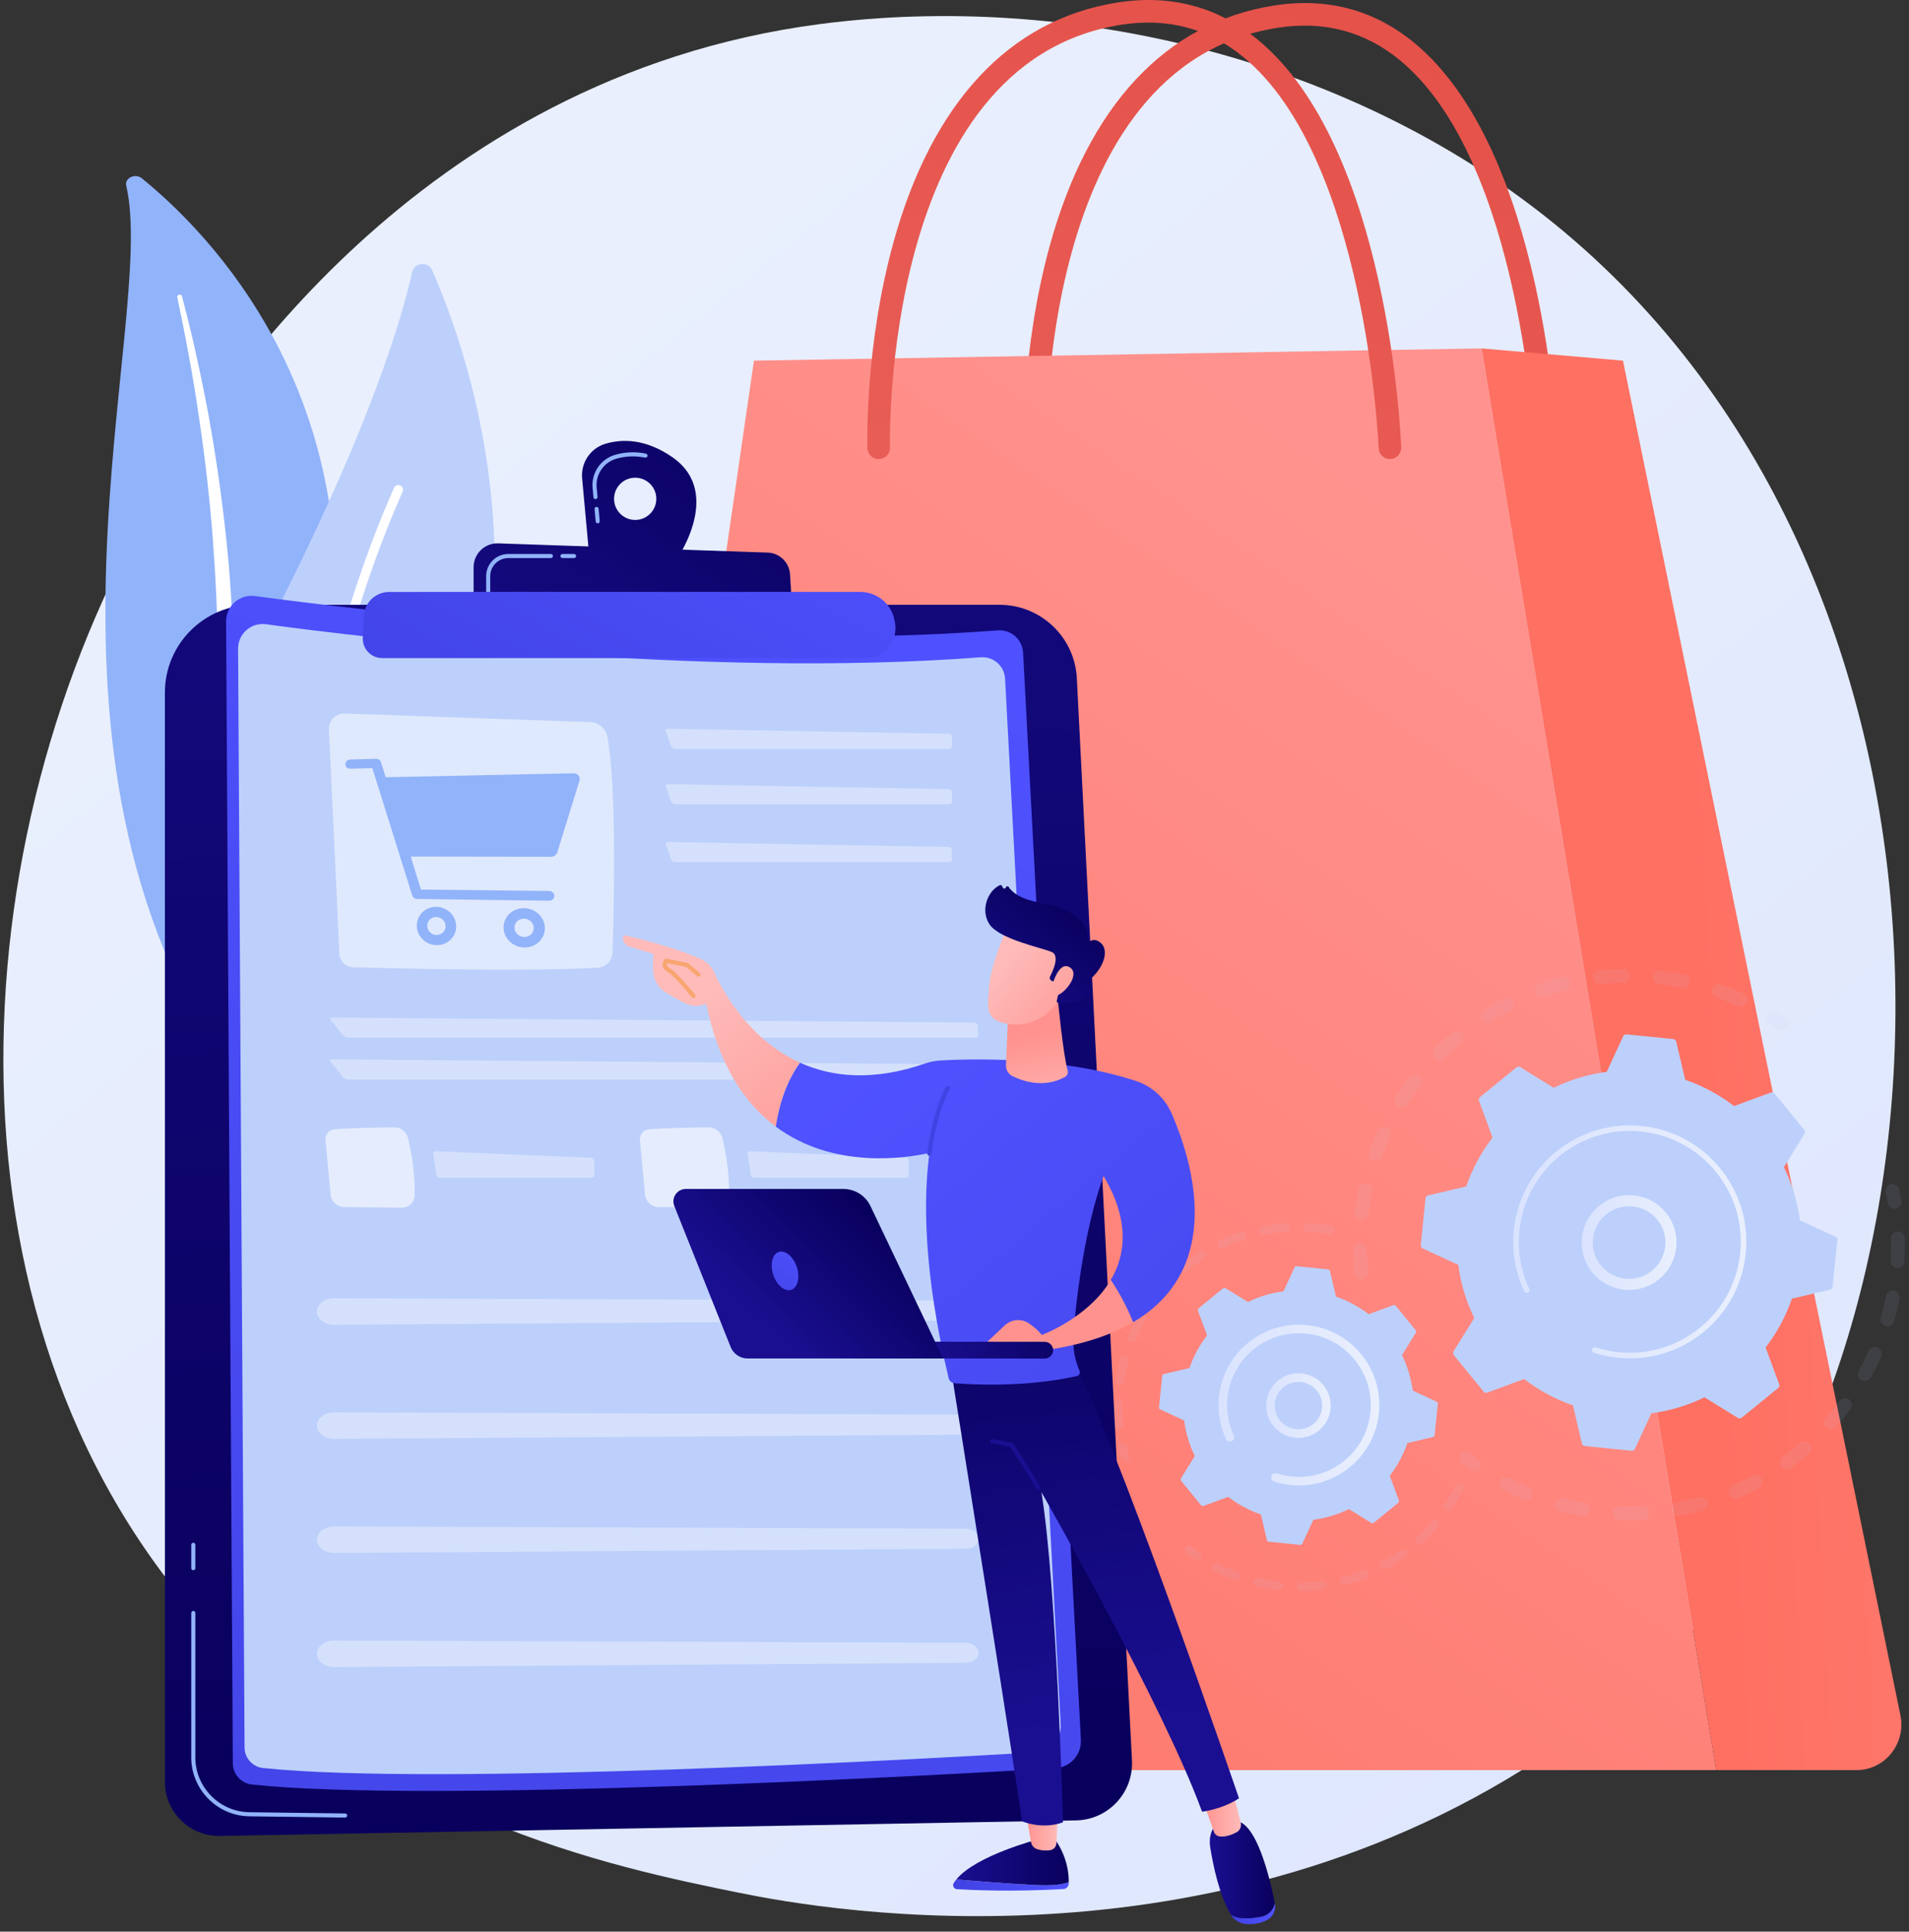 <svg width="254" height="257" viewBox="0 0 254 257" fill="none" xmlns="http://www.w3.org/2000/svg">
  <rect x="0" y="0" width="254" height="257" fill="#333333" stroke="none"/>
  <path d="M223.017 219.38C217.847 224.819 212.956 228.327 209.091 231.098C163.665 263.676 109.912 254.179 98.488 251.861C81.618 248.436 49.01 241.816 25.435 214.107C-10.232 172.184 -4.678 106.136 22.988 62.538C28.049 54.562 54.781 10.3 109.111 3.201C141.992 -1.095 180.321 7.57 208.077 30.812C266.339 79.599 262.192 178.159 223.017 219.38Z" fill="url(#paint0_linear)"/>
  <path d="M16.796 24.706C16.556 23.687 17.991 23.009 18.869 23.721C27.788 30.95 49.217 52.595 43.876 90.424C37.176 137.885 48.631 155.203 62.89 165.767C62.89 165.767 43.308 160.799 30.987 143.226C0.738 100.081 21.055 42.826 16.796 24.706Z" fill="#91B3FA"/>
  <path d="M23.584 39.53C24.7 44.814 25.694 50.113 26.462 55.437C27.263 60.756 27.876 66.094 28.296 71.441C28.692 76.788 28.972 82.141 28.988 87.496C29.032 92.851 28.809 98.202 28.563 103.573C28.353 108.943 28.105 114.351 28.498 119.797C28.885 125.233 30.03 130.716 32.301 135.856C32.869 137.137 33.467 138.414 34.144 139.647C34.797 140.892 35.513 142.113 36.254 143.323C37.75 145.735 39.435 148.066 41.313 150.278C45.082 154.695 49.627 158.614 54.634 161.93C55.161 162.279 55.916 162.193 56.321 161.738C56.718 161.292 56.629 160.655 56.127 160.302L56.123 160.299C54.932 159.462 53.753 158.616 52.621 157.726C52.048 157.289 51.497 156.831 50.937 156.382C50.398 155.916 49.837 155.467 49.315 154.986C47.189 153.094 45.218 151.077 43.432 148.943C39.837 144.695 36.96 139.962 34.78 135.055C33.722 132.59 32.876 130.062 32.258 127.487C31.642 124.912 31.256 122.29 31.041 119.649C30.613 114.363 30.806 109.008 30.972 103.637C31.129 98.266 31.245 92.866 31.104 87.472C31.041 84.775 30.923 82.078 30.748 79.386C30.669 78.039 30.561 76.694 30.455 75.348C30.334 74.004 30.205 72.66 30.064 71.318C29.485 65.949 28.716 60.598 27.753 55.276C26.76 49.958 25.604 44.664 24.214 39.417C24.174 39.267 24.001 39.173 23.827 39.207C23.659 39.242 23.552 39.385 23.584 39.53Z" fill="white"/>
  <path d="M39.899 138.308C38.806 139.468 36.882 139.135 36.224 137.683C32.595 129.674 24.381 106.101 37.946 78.943C49.401 56.01 53.433 42.487 54.837 36.22C55.134 34.895 56.951 34.719 57.499 35.961C63.55 49.667 79.524 96.288 39.899 138.308Z" fill="#BDD0FB"/>
  <path d="M37.913 137.464C37.873 137.471 37.834 137.474 37.793 137.473C37.449 137.468 37.174 137.185 37.18 136.842C37.186 136.452 37.944 97.521 52.431 64.915C52.572 64.601 52.938 64.459 53.253 64.598C53.567 64.738 53.709 65.106 53.569 65.419C39.188 97.788 38.431 136.473 38.425 136.86C38.42 137.163 38.2 137.412 37.913 137.464Z" fill="white"/>
  <path d="M137.722 61.483C136.915 61.483 136.249 60.841 136.224 60.029C136.207 59.484 135.861 46.525 139.678 32.686C144.82 14.047 155.131 3 169.498 0.739C176.537 -0.369 182.812 1.292 188.144 5.675C205.525 19.964 207.178 58.3 207.24 59.925C207.272 60.752 206.626 61.448 205.798 61.48C204.964 61.499 204.274 60.866 204.242 60.039C204.228 59.654 202.578 21.419 186.235 7.989C181.595 4.175 176.121 2.73 169.965 3.701C138.031 8.725 139.207 59.424 139.222 59.936C139.248 60.764 138.597 61.455 137.769 61.481C137.753 61.483 137.738 61.483 137.722 61.483Z" fill="url(#paint1_linear)"/>
  <path d="M74.539 225.635L100.314 47.984L197.139 46.356L228.346 235.508H82.923C77.75 235.508 73.784 230.838 74.539 225.635Z" fill="url(#paint2_linear)"/>
  <path d="M215.943 47.985L197.139 46.357L228.346 235.509H247.015C250.8 235.509 253.628 231.973 252.857 228.205L215.943 47.985Z" fill="url(#paint3_linear)"/>
  <path d="M184.934 61.076C184.132 61.076 183.467 60.442 183.436 59.634C183.421 59.249 181.771 21.015 165.429 7.584C160.788 3.771 155.315 2.326 149.158 3.296C117.249 8.316 118.4 59.02 118.416 59.532C118.44 60.359 117.79 61.051 116.961 61.075C116.124 61.11 115.442 60.45 115.416 59.623C115.4 59.078 115.053 46.118 118.87 32.28C124.011 13.64 134.323 2.594 148.691 0.333C155.73 -0.775 162.004 0.886 167.336 5.269C184.717 19.558 186.37 57.894 186.431 59.518C186.463 60.346 185.818 61.041 184.99 61.074C184.973 61.076 184.953 61.076 184.934 61.076Z" fill="url(#paint4_linear)"/>
  <path d="M21.941 92.148C21.941 85.698 27.173 80.469 33.627 80.469H132.995C138.477 80.469 142.998 84.762 143.276 90.235L150.611 234.227C150.828 238.51 147.457 242.121 143.167 242.2L29.279 244.269C25.248 244.342 21.941 241.096 21.941 237.068V92.148Z" fill="url(#paint5_linear)"/>
  <path d="M45.923 241.821C45.923 241.821 45.92 241.821 45.919 241.821L33.176 241.656C28.915 241.601 25.448 238.091 25.448 233.832V214.602C25.448 214.452 25.57 214.33 25.72 214.33C25.87 214.33 25.992 214.452 25.992 214.602V233.832C25.992 237.795 29.217 241.061 33.182 241.112L45.926 241.277C46.076 241.279 46.197 241.402 46.195 241.552C46.193 241.702 46.072 241.821 45.923 241.821Z" fill="#91B3FA"/>
  <path d="M25.721 208.916C25.571 208.916 25.449 208.794 25.449 208.644V205.53C25.449 205.38 25.571 205.259 25.721 205.259C25.871 205.259 25.993 205.38 25.993 205.53V208.644C25.993 208.794 25.871 208.916 25.721 208.916Z" fill="#91B3FA"/>
  <path d="M30.083 82.686C30.071 80.622 31.887 79.025 33.932 79.302C47.502 81.141 94.164 86.829 132.745 83.87C134.504 83.734 136.032 85.067 136.125 86.828L143.816 231.462C143.921 233.445 142.407 235.141 140.423 235.258C124.198 236.218 57.374 239.928 33.538 237.433C32.087 237.281 30.986 236.061 30.978 234.602L30.083 82.686Z" fill="url(#paint6_linear)"/>
  <path d="M31.681 86.309C31.669 84.324 33.416 82.787 35.386 83.054C48.444 84.824 93.35 90.297 130.477 87.45C132.17 87.32 133.639 88.602 133.73 90.297L141.131 229.485C141.233 231.393 139.774 233.025 137.865 233.138C122.25 234.062 57.942 237.632 35.005 235.231C33.609 235.085 32.549 233.91 32.541 232.507L31.681 86.309Z" fill="#BDD0FB"/>
  <path opacity="0.52" d="M43.77 97.042L45.157 126.883C45.202 127.876 46.005 128.665 46.999 128.692C52.529 128.847 69.758 129.268 79.486 128.761C80.587 128.703 81.458 127.813 81.494 126.713C81.68 121.116 82.086 104.828 80.81 98.02C80.604 96.92 79.658 96.114 78.54 96.075L45.857 94.933C44.678 94.891 43.715 95.865 43.77 97.042Z" fill="white"/>
  <g opacity="0.6">
  <path opacity="0.6" d="M126.286 99.639C126.514 99.639 126.695 99.453 126.689 99.225L126.654 98.051C126.648 97.823 126.456 97.634 126.228 97.63L88.889 96.965C88.662 96.961 88.537 97.133 88.613 97.348L89.283 99.249C89.359 99.464 89.606 99.639 89.834 99.639H126.286Z" fill="white"/>
  </g>
  <g opacity="0.6">
  <path opacity="0.6" d="M88.889 104.326C88.662 104.323 88.537 104.494 88.613 104.709L89.283 106.61C89.359 106.825 89.606 107.001 89.834 107.001H126.285C126.513 107.001 126.694 106.814 126.688 106.586L126.653 105.412C126.647 105.185 126.455 104.995 126.227 104.991L88.889 104.326Z" fill="white"/>
  </g>
  <g opacity="0.6">
  <path opacity="0.6" d="M88.889 112.025C88.662 112.022 88.537 112.194 88.613 112.409L89.283 114.309C89.359 114.524 89.606 114.7 89.834 114.7H126.285C126.513 114.7 126.694 114.513 126.688 114.286L126.653 113.112C126.647 112.884 126.455 112.695 126.227 112.69L88.889 112.025Z" fill="white"/>
  </g>
  <g opacity="0.6">
  <path opacity="0.6" d="M129.767 138.064C129.994 138.064 130.168 137.878 130.154 137.65L130.076 136.475C130.061 136.247 129.862 136.06 129.634 136.058L44.174 135.385C43.946 135.383 43.876 135.527 44.018 135.706L45.638 137.74C45.779 137.918 46.082 138.064 46.31 138.064H129.767Z" fill="white"/>
  </g>
  <g opacity="0.6">
  <path opacity="0.6" d="M44.175 140.947C43.947 140.945 43.877 141.09 44.019 141.268L45.639 143.302C45.78 143.481 46.083 143.626 46.311 143.626H129.767C129.994 143.626 130.168 143.441 130.154 143.213L130.076 142.037C130.061 141.809 129.862 141.622 129.634 141.621L44.175 140.947Z" fill="white"/>
  </g>
  <path opacity="0.6" d="M44.545 150.242C46.564 150.087 50.344 150.015 52.425 149.987C53.307 149.975 54.08 150.571 54.287 151.428C54.688 153.092 55.242 155.982 55.172 159.043C55.151 159.96 54.4 160.692 53.483 160.683L45.803 160.6C44.859 160.59 44.075 159.869 43.986 158.929L43.311 151.709C43.243 150.961 43.797 150.299 44.545 150.242Z" fill="white"/>
  <g opacity="0.6">
  <path opacity="0.6" d="M57.996 153.175C57.769 153.166 57.61 153.342 57.644 153.567L58.053 156.287C58.087 156.512 58.301 156.697 58.529 156.697H78.679C78.907 156.697 79.091 156.51 79.088 156.283L79.065 154.469C79.062 154.241 78.874 154.047 78.646 154.037L57.996 153.175Z" fill="white"/>
  </g>
  <path opacity="0.6" d="M86.38 150.242C88.399 150.087 92.18 150.015 94.26 149.987C95.142 149.975 95.915 150.571 96.121 151.428C96.523 153.092 97.077 155.982 97.007 159.043C96.986 159.96 96.235 160.692 95.317 160.683L87.638 160.6C86.694 160.59 85.91 159.869 85.821 158.929L85.146 151.709C85.079 150.961 85.632 150.299 86.38 150.242Z" fill="white"/>
  <g opacity="0.6">
  <path opacity="0.6" d="M99.833 153.175C99.606 153.166 99.447 153.342 99.481 153.567L99.89 156.287C99.924 156.512 100.138 156.697 100.366 156.697H120.516C120.744 156.697 120.928 156.51 120.925 156.283L120.902 154.469C120.899 154.241 120.711 154.047 120.483 154.037L99.833 153.175Z" fill="white"/>
  </g>
  <g opacity="0.6">
  <path opacity="0.6" d="M42.243 174.943C42.506 175.721 43.412 176.26 44.444 176.254L128.512 175.695C129.464 175.689 130.224 175.077 130.204 174.336C130.184 173.616 129.431 173.039 128.506 173.035L44.435 172.736C42.95 172.731 41.864 173.825 42.243 174.943Z" fill="white"/>
  </g>
  <g opacity="0.6">
  <path opacity="0.6" d="M42.243 190.123C42.506 190.9 43.412 191.44 44.444 191.433L128.512 190.875C129.464 190.868 130.224 190.257 130.204 189.516C130.184 188.796 129.431 188.219 128.506 188.215L44.435 187.916C42.95 187.911 41.864 189.004 42.243 190.123Z" fill="white"/>
  </g>
  <g opacity="0.6">
  <path opacity="0.6" d="M42.243 205.303C42.506 206.08 43.412 206.619 44.444 206.613L128.512 206.054C129.464 206.048 130.224 205.436 130.204 204.696C130.184 203.975 129.431 203.398 128.506 203.395L44.435 203.096C42.95 203.091 41.864 204.185 42.243 205.303Z" fill="white"/>
  </g>
  <g opacity="0.6">
  <path opacity="0.6" d="M42.243 220.482C42.506 221.26 43.412 221.799 44.444 221.793L128.512 221.234C129.464 221.228 130.224 220.616 130.204 219.875C130.184 219.155 129.431 218.578 128.506 218.574L44.435 218.275C42.95 218.27 41.864 219.364 42.243 220.482Z" fill="white"/>
  </g>
  <path d="M76.962 103.164C76.797 102.962 76.539 102.878 76.264 102.884L51.321 103.408L50.691 101.407C50.603 101.128 50.341 100.95 50.044 100.957L46.619 101.047C46.252 101.057 45.954 101.312 45.954 101.678C45.954 102.044 46.251 102.285 46.619 102.276L49.545 102.206L54.841 119.12C54.93 119.404 55.198 119.6 55.501 119.604L73.008 119.839C73.419 119.845 73.753 119.587 73.753 119.198C73.753 118.81 73.419 118.544 73.008 118.54L56.011 118.357L54.647 113.966L73.325 113.994C73.708 113.995 74.045 113.744 74.152 113.398L77.101 103.871C77.177 103.623 77.126 103.367 76.962 103.164Z" fill="#91B3FA"/>
  <path d="M58.063 120.649C56.622 120.627 55.457 121.747 55.457 123.147C55.457 124.546 56.622 125.716 58.063 125.753C59.512 125.792 60.698 124.671 60.698 123.256C60.698 121.841 59.512 120.672 58.063 120.649ZM58.063 124.392C57.39 124.376 56.844 123.83 56.844 123.175C56.844 122.519 57.39 121.997 58.063 122.009C58.738 122.022 59.289 122.568 59.289 123.226C59.289 123.885 58.738 124.408 58.063 124.392Z" fill="#91B3FA"/>
  <path d="M69.733 120.829C68.221 120.806 66.998 121.953 66.998 123.388C66.998 124.821 68.221 126.02 69.733 126.06C71.254 126.1 72.499 124.953 72.499 123.503C72.499 122.053 71.254 120.853 69.733 120.829ZM69.733 124.665C69.026 124.648 68.453 124.089 68.453 123.418C68.453 122.747 69.027 122.211 69.733 122.225C70.442 122.237 71.02 122.797 71.02 123.472C71.02 124.147 70.442 124.681 69.733 124.665Z" fill="#91B3FA"/>
  <path d="M89.474 60.837C85.884 58.341 82.763 58.39 80.567 59.038C78.563 59.629 77.264 61.563 77.454 63.644L78.402 73.98L89.676 74.98C89.676 74.98 96.513 65.731 89.474 60.837ZM84.515 69.176C82.963 69.176 81.704 67.918 81.704 66.366C81.704 64.815 82.963 63.557 84.515 63.557C86.067 63.557 87.326 64.815 87.326 66.366C87.327 67.918 86.068 69.176 84.515 69.176Z" fill="url(#paint7_linear)"/>
  <path d="M79.528 69.631C79.389 69.631 79.27 69.525 79.257 69.384L79.106 67.738C79.093 67.588 79.203 67.457 79.353 67.443C79.505 67.428 79.634 67.539 79.648 67.689L79.799 69.335C79.813 69.485 79.703 69.616 79.553 69.63C79.545 69.631 79.536 69.631 79.528 69.631ZM79.232 66.405C79.093 66.405 78.974 66.299 78.961 66.158L78.847 64.909C78.665 62.927 79.912 61.082 81.812 60.522C83.158 60.125 84.545 60.068 85.933 60.353C86.081 60.383 86.176 60.526 86.145 60.674C86.115 60.821 85.973 60.914 85.825 60.886C84.524 60.62 83.227 60.673 81.967 61.044C80.315 61.531 79.231 63.136 79.389 64.859L79.504 66.109C79.517 66.259 79.407 66.391 79.257 66.404C79.249 66.405 79.24 66.405 79.232 66.405Z" fill="#91B3FA"/>
  <path d="M63.014 80.66V75.463C63.014 73.669 64.501 72.232 66.295 72.294L102.143 73.522C103.734 73.577 105.023 74.831 105.118 76.419L105.417 81.413L63.014 80.66Z" fill="url(#paint8_linear)"/>
  <path d="M76.38 74.251H74.839C74.689 74.251 74.567 74.129 74.567 73.98C74.567 73.83 74.689 73.708 74.839 73.708H76.38C76.53 73.708 76.652 73.83 76.652 73.98C76.653 74.129 76.53 74.251 76.38 74.251Z" fill="#91B3FA"/>
  <path d="M64.954 79.027C64.804 79.027 64.683 78.906 64.683 78.756V76.654C64.683 75.029 66.004 73.708 67.63 73.708H73.298C73.448 73.708 73.57 73.83 73.57 73.98C73.57 74.129 73.448 74.251 73.298 74.251H67.63C66.305 74.251 65.227 75.329 65.227 76.653V78.755C65.226 78.906 65.104 79.027 64.954 79.027Z" fill="#91B3FA"/>
  <path d="M48.407 81.971C48.494 80.172 49.978 78.757 51.78 78.757L114.468 78.755C116.722 78.755 118.649 80.376 119.033 82.596L119.086 82.902C119.507 85.333 117.634 87.558 115.166 87.558H50.853C49.376 87.558 48.198 86.322 48.269 84.848L48.407 81.971Z" fill="url(#paint9_linear)"/>
  <g opacity="0.3">
  <path opacity="0.3" d="M181.125 170.292C180.66 170.292 180.261 169.941 180.212 169.469C180.104 168.437 180.039 167.384 180.019 166.341C180.009 165.834 180.413 165.414 180.921 165.405C180.927 165.405 180.933 165.405 180.939 165.405C181.438 165.405 181.848 165.805 181.857 166.306C181.877 167.298 181.938 168.297 182.04 169.278C182.093 169.783 181.727 170.235 181.222 170.287C181.189 170.291 181.156 170.292 181.125 170.292ZM181.183 162.288C181.148 162.288 181.111 162.286 181.074 162.282C180.57 162.222 180.21 161.765 180.269 161.261C180.392 160.226 180.56 159.186 180.769 158.17C180.871 157.673 181.355 157.354 181.855 157.455C182.352 157.558 182.672 158.043 182.57 158.541C182.371 159.506 182.211 160.494 182.095 161.478C182.04 161.944 181.643 162.288 181.183 162.288ZM183.004 154.496C182.902 154.496 182.798 154.478 182.696 154.443C182.218 154.273 181.968 153.747 182.139 153.269C182.489 152.289 182.885 151.312 183.316 150.365C183.528 149.903 184.073 149.7 184.535 149.911C184.997 150.121 185.2 150.667 184.99 151.128C184.579 152.027 184.203 152.955 183.871 153.886C183.736 154.261 183.382 154.496 183.004 154.496ZM186.524 147.305C186.355 147.305 186.184 147.258 186.031 147.16C185.603 146.888 185.478 146.319 185.751 145.891C186.31 145.014 186.915 144.15 187.548 143.324C187.856 142.922 188.434 142.845 188.837 143.153C189.24 143.461 189.316 144.038 189.008 144.441C188.407 145.226 187.833 146.046 187.301 146.881C187.125 147.155 186.827 147.305 186.524 147.305ZM191.559 141.079C191.322 141.079 191.085 140.987 190.905 140.805C190.548 140.444 190.552 139.863 190.913 139.506C191.653 138.776 192.433 138.068 193.234 137.401C193.624 137.076 194.204 137.129 194.529 137.518C194.853 137.908 194.801 138.487 194.411 138.813C193.649 139.447 192.908 140.12 192.205 140.813C192.026 140.991 191.793 141.079 191.559 141.079ZM197.847 136.121C197.54 136.121 197.24 135.968 197.066 135.688C196.798 135.257 196.93 134.69 197.362 134.423C198.245 133.873 199.164 133.356 200.091 132.883C200.544 132.652 201.097 132.833 201.328 133.284C201.558 133.736 201.378 134.29 200.926 134.52C200.045 134.969 199.173 135.461 198.333 135.983C198.18 136.077 198.013 136.121 197.847 136.121ZM231.532 133.934C231.405 133.934 231.276 133.908 231.153 133.852C230.253 133.443 229.324 133.068 228.391 132.738C227.913 132.569 227.662 132.044 227.831 131.566C228 131.088 228.525 130.838 229.005 131.007C229.987 131.354 230.966 131.749 231.913 132.179C232.375 132.389 232.58 132.934 232.369 133.396C232.216 133.734 231.882 133.934 231.532 133.934ZM205.072 132.683C204.691 132.683 204.334 132.444 204.203 132.063C204.037 131.583 204.293 131.06 204.772 130.894C205.755 130.555 206.766 130.254 207.775 130.001C208.268 129.879 208.767 130.176 208.891 130.668C209.015 131.16 208.715 131.66 208.223 131.784C207.265 132.024 206.305 132.31 205.371 132.631C205.272 132.666 205.172 132.683 205.072 132.683ZM223.915 131.466C223.855 131.466 223.792 131.46 223.731 131.447C222.762 131.25 221.773 131.093 220.789 130.978C220.285 130.92 219.924 130.464 219.983 129.96C220.041 129.456 220.498 129.092 221.002 129.153C222.036 129.274 223.078 129.44 224.097 129.647C224.595 129.749 224.916 130.233 224.815 130.731C224.726 131.165 224.343 131.466 223.915 131.466ZM212.886 130.943C212.422 130.943 212.023 130.593 211.973 130.122C211.919 129.617 212.285 129.164 212.79 129.111C213.823 129 214.875 128.933 215.917 128.912C215.924 128.912 215.93 128.912 215.937 128.912C216.435 128.912 216.845 129.311 216.855 129.812C216.866 130.319 216.463 130.739 215.955 130.75C214.965 130.771 213.966 130.835 212.984 130.939C212.951 130.941 212.918 130.943 212.886 130.943Z" fill="#BDD0FB"/>
  <path opacity="0.3" d="M237.144 137.123C236.962 137.123 236.779 137.07 236.619 136.958C236.231 136.688 235.829 136.421 235.427 136.165C234.998 135.892 234.872 135.324 235.145 134.897C235.417 134.469 235.986 134.342 236.414 134.615C236.837 134.884 237.259 135.164 237.669 135.45C238.086 135.739 238.188 136.312 237.898 136.729C237.721 136.986 237.434 137.123 237.144 137.123Z" fill="#BDD0FB"/>
  </g>
  <g opacity="0.3">
  <path opacity="0.3" d="M252.078 160.828C251.634 160.828 251.243 160.506 251.171 160.054C251.096 159.586 251.01 159.112 250.916 158.645C250.815 158.148 251.136 157.663 251.634 157.562C252.134 157.46 252.617 157.782 252.718 158.279C252.818 158.771 252.908 159.27 252.987 159.762C253.068 160.263 252.726 160.734 252.225 160.815C252.176 160.824 252.126 160.828 252.078 160.828Z" fill="#BDD0FB"/>
  <path opacity="0.3" d="M216.765 202.301C216.343 202.301 215.917 202.293 215.492 202.279C214.984 202.261 214.587 201.836 214.604 201.33C214.62 200.823 215.048 200.424 215.553 200.442C216.537 200.475 217.519 200.469 218.484 200.421C218.992 200.397 219.423 200.787 219.447 201.293C219.472 201.801 219.081 202.231 218.574 202.256C217.978 202.286 217.369 202.301 216.765 202.301ZM210.664 201.785C210.613 201.785 210.56 201.781 210.507 201.771C209.497 201.599 208.481 201.381 207.491 201.125C206.999 200.998 206.704 200.497 206.831 200.006C206.958 199.515 207.461 199.218 207.952 199.347C208.892 199.59 209.856 199.797 210.817 199.961C211.318 200.046 211.654 200.522 211.568 201.022C211.493 201.469 211.104 201.785 210.664 201.785ZM223.379 201.685C222.945 201.685 222.559 201.378 222.477 200.937C222.383 200.437 222.711 199.957 223.211 199.863C224.165 199.684 225.125 199.461 226.064 199.2C226.553 199.065 227.06 199.351 227.195 199.84C227.331 200.33 227.044 200.836 226.555 200.971C225.567 201.246 224.555 201.481 223.551 201.67C223.492 201.681 223.436 201.685 223.379 201.685ZM203.087 199.611C202.97 199.611 202.852 199.588 202.737 199.541C201.79 199.151 200.848 198.716 199.937 198.248C199.486 198.016 199.308 197.461 199.54 197.011C199.773 196.559 200.326 196.382 200.778 196.614C201.643 197.058 202.537 197.472 203.437 197.843C203.907 198.036 204.131 198.573 203.937 199.042C203.791 199.396 203.448 199.611 203.087 199.611ZM230.91 199.381C230.554 199.381 230.216 199.174 230.066 198.827C229.864 198.362 230.078 197.821 230.545 197.62C231.436 197.235 232.323 196.806 233.182 196.346C233.63 196.106 234.187 196.275 234.427 196.722C234.667 197.169 234.499 197.726 234.051 197.965C233.147 198.45 232.214 198.901 231.275 199.306C231.155 199.357 231.032 199.381 230.91 199.381ZM237.753 195.481C237.469 195.481 237.189 195.349 237.009 195.103C236.71 194.692 236.801 194.117 237.212 193.819C237.999 193.247 238.772 192.635 239.509 192C239.893 191.669 240.473 191.712 240.805 192.096C241.136 192.48 241.094 193.06 240.709 193.392C239.934 194.06 239.121 194.704 238.292 195.306C238.129 195.424 237.941 195.481 237.753 195.481ZM243.583 190.183C243.367 190.183 243.15 190.107 242.975 189.952C242.594 189.617 242.558 189.036 242.893 188.656C243.538 187.925 244.159 187.16 244.739 186.381C245.042 185.974 245.617 185.889 246.025 186.193C246.432 186.496 246.517 187.072 246.214 187.478C245.604 188.298 244.95 189.104 244.271 189.873C244.091 190.078 243.837 190.183 243.583 190.183ZM248.117 183.74C247.967 183.74 247.815 183.703 247.676 183.626C247.231 183.382 247.068 182.824 247.313 182.378C247.783 181.525 248.221 180.643 248.615 179.754C248.821 179.291 249.365 179.082 249.828 179.287C250.292 179.493 250.501 180.036 250.295 180.5C249.88 181.435 249.418 182.365 248.924 183.263C248.756 183.568 248.441 183.74 248.117 183.74ZM251.127 176.457C251.043 176.457 250.957 176.445 250.872 176.42C250.384 176.28 250.102 175.771 250.242 175.283C250.511 174.349 250.744 173.393 250.933 172.438C251.032 171.941 251.518 171.618 252.013 171.716C252.511 171.815 252.835 172.298 252.736 172.797C252.537 173.802 252.291 174.809 252.009 175.791C251.893 176.194 251.527 176.457 251.127 176.457ZM252.462 168.695C252.442 168.695 252.424 168.694 252.405 168.693C251.898 168.662 251.512 168.227 251.543 167.721C251.587 167.006 251.609 166.281 251.609 165.566C251.609 165.307 251.606 165.048 251.601 164.791C251.59 164.284 251.992 163.863 252.5 163.852C253.014 163.831 253.427 164.244 253.439 164.751C253.445 165.022 253.449 165.293 253.449 165.566C253.449 166.317 253.426 167.081 253.379 167.832C253.349 168.32 252.944 168.695 252.462 168.695Z" fill="#BDD0FB"/>
  <path opacity="0.3" d="M196.159 195.808C195.976 195.808 195.792 195.754 195.631 195.641C195.224 195.355 194.815 195.055 194.416 194.75C194.012 194.441 193.937 193.865 194.246 193.461C194.555 193.059 195.131 192.982 195.535 193.291C195.914 193.582 196.302 193.866 196.689 194.138C197.104 194.43 197.205 195.003 196.912 195.418C196.732 195.673 196.448 195.808 196.159 195.808Z" fill="#BDD0FB"/>
  </g>
  <path d="M197.399 185.151C197.515 185.293 197.708 185.346 197.88 185.283L202.788 183.479C204.723 184.968 206.909 186.16 209.285 186.976L210.483 192.06C210.525 192.239 210.676 192.371 210.858 192.39L217.098 193.021C217.28 193.04 217.455 192.941 217.532 192.775L219.725 188.033C222.217 187.709 224.598 186.981 226.792 185.909L231.239 188.66C231.394 188.756 231.595 188.743 231.736 188.628L236.596 184.665C236.738 184.549 236.791 184.356 236.728 184.184L234.923 179.279C236.413 177.345 237.605 175.16 238.422 172.785L243.509 171.588C243.688 171.546 243.819 171.396 243.839 171.213L244.471 164.976C244.489 164.794 244.39 164.619 244.224 164.542L239.48 162.351C239.156 159.859 238.427 157.48 237.355 155.287L240.107 150.843C240.203 150.687 240.191 150.487 240.075 150.345L236.11 145.488C235.994 145.346 235.801 145.293 235.629 145.356L230.721 147.16C228.786 145.67 226.6 144.479 224.223 143.663L223.026 138.578C222.984 138.4 222.834 138.268 222.651 138.249L216.411 137.617C216.228 137.599 216.054 137.698 215.977 137.864L213.784 142.606C211.292 142.929 208.911 143.658 206.717 144.73L202.27 141.979C202.115 141.882 201.914 141.895 201.773 142.011L196.913 145.974C196.771 146.09 196.718 146.283 196.781 146.455L198.586 151.36C197.095 153.294 195.904 155.479 195.087 157.854L190 159.051C189.821 159.093 189.689 159.243 189.67 159.426L189.038 165.663C189.02 165.845 189.119 166.02 189.285 166.097L194.029 168.288C194.353 170.779 195.082 173.159 196.154 175.352L193.402 179.796C193.305 179.952 193.318 180.152 193.434 180.294L197.399 185.151Z" fill="#BDD0FB"/>
  <path d="M216.749 171.621C213.676 171.621 210.977 169.366 210.516 166.238C210.009 162.8 212.395 159.591 215.835 159.084C217.501 158.839 219.163 159.256 220.514 160.26C221.866 161.264 222.746 162.734 222.992 164.399C223.498 167.837 221.113 171.046 217.673 171.553C217.363 171.599 217.055 171.621 216.749 171.621ZM216.764 160.486C216.527 160.486 216.288 160.503 216.049 160.538C213.411 160.927 211.583 163.387 211.971 166.023C212.359 168.659 214.82 170.488 217.458 170.099C220.095 169.71 221.924 167.25 221.536 164.614C221.348 163.337 220.674 162.21 219.637 161.441C218.795 160.815 217.795 160.486 216.764 160.486Z" fill="url(#paint10_linear)"/>
  <path d="M216.878 180.723C216.351 180.723 215.82 180.696 215.288 180.643C215.12 180.626 214.953 180.606 214.785 180.584C213.962 180.473 213.149 180.299 212.359 180.06C212.348 180.056 212.337 180.054 212.327 180.05C212.296 180.041 212.265 180.032 212.235 180.022C212.176 180.003 212.116 179.984 212.058 179.965C211.902 179.915 211.803 179.771 211.803 179.616C211.803 179.578 211.809 179.54 211.822 179.502C211.884 179.309 212.091 179.204 212.284 179.267C213.279 179.588 214.314 179.805 215.363 179.911C220.569 180.439 225.427 178.182 228.452 174.353C230.135 172.224 231.25 169.608 231.544 166.713C231.595 166.206 231.621 165.699 231.621 165.197C231.621 161.81 230.464 158.553 228.293 155.895C225.799 152.84 222.264 150.939 218.339 150.541C210.234 149.721 202.979 155.642 202.158 163.738C202.108 164.237 202.082 164.738 202.082 165.236C202.082 167.396 202.556 169.532 203.475 171.49C203.499 171.54 203.51 171.593 203.51 171.646C203.51 171.784 203.432 171.917 203.299 171.979C203.115 172.065 202.896 171.987 202.809 171.802C201.843 169.748 201.347 167.505 201.347 165.237C201.347 164.714 201.373 164.189 201.426 163.665C202.288 155.164 209.911 148.95 218.412 149.81C222.533 150.227 226.243 152.223 228.861 155.43C231.14 158.221 232.354 161.64 232.354 165.196C232.354 165.724 232.328 166.255 232.274 166.788C231.857 170.906 229.86 174.616 226.652 177.232C223.858 179.511 220.437 180.723 216.878 180.723Z" fill="url(#paint11_linear)"/>
  <g opacity="0.3">
  <path opacity="0.3" d="M149.754 194.505C149.508 194.505 149.282 194.345 149.209 194.097C149.074 193.635 148.95 193.162 148.842 192.692C148.771 192.387 148.963 192.082 149.268 192.012C149.574 191.941 149.878 192.133 149.949 192.438C150.051 192.886 150.169 193.337 150.299 193.777C150.388 194.078 150.215 194.393 149.914 194.481C149.86 194.498 149.806 194.505 149.754 194.505Z" fill="#BDD0FB"/>
  <path opacity="0.3" d="M148.913 190.221C148.625 190.221 148.379 190.004 148.349 189.711C148.265 188.885 148.222 188.047 148.222 187.218C148.222 187.043 148.224 186.869 148.227 186.692C148.234 186.379 148.51 186.142 148.807 186.136C149.121 186.143 149.37 186.402 149.363 186.715C149.36 186.883 149.358 187.051 149.358 187.217C149.358 188.008 149.399 188.808 149.479 189.595C149.511 189.907 149.284 190.186 148.972 190.218C148.952 190.22 148.932 190.221 148.913 190.221ZM149.038 184.331C149.011 184.331 148.984 184.329 148.956 184.325C148.646 184.28 148.43 183.992 148.475 183.682C148.618 182.687 148.825 181.692 149.088 180.725C149.17 180.422 149.484 180.245 149.785 180.326C150.088 180.408 150.266 180.72 150.184 181.023C149.932 181.945 149.736 182.895 149.599 183.844C149.558 184.127 149.316 184.331 149.038 184.331ZM150.588 178.645C150.516 178.645 150.443 178.632 150.372 178.603C150.082 178.484 149.944 178.152 150.063 177.862C150.445 176.934 150.89 176.019 151.386 175.144C151.54 174.87 151.885 174.774 152.16 174.929C152.432 175.083 152.528 175.429 152.375 175.702C151.903 176.537 151.478 177.408 151.114 178.294C151.024 178.513 150.811 178.645 150.588 178.645ZM153.49 173.515C153.372 173.515 153.254 173.479 153.152 173.404C152.901 173.217 152.848 172.862 153.034 172.609C153.634 171.801 154.288 171.024 154.981 170.298C155.198 170.071 155.557 170.064 155.783 170.279C156.01 170.495 156.019 170.854 155.802 171.082C155.142 171.773 154.517 172.515 153.945 173.286C153.835 173.436 153.664 173.515 153.49 173.515ZM157.556 169.249C157.392 169.249 157.228 169.178 157.117 169.042C156.918 168.8 156.954 168.442 157.195 168.244C157.973 167.607 158.797 167.012 159.644 166.475C159.91 166.307 160.26 166.386 160.427 166.651C160.595 166.916 160.516 167.266 160.252 167.434C159.443 167.946 158.656 168.513 157.915 169.121C157.81 169.207 157.683 169.249 157.556 169.249ZM162.535 166.1C162.323 166.1 162.118 165.979 162.021 165.774C161.887 165.491 162.008 165.153 162.292 165.019C163.2 164.59 164.145 164.214 165.098 163.901C165.397 163.804 165.716 163.966 165.814 164.263C165.912 164.56 165.749 164.881 165.452 164.979C164.543 165.277 163.643 165.635 162.776 166.045C162.699 166.082 162.616 166.1 162.535 166.1ZM168.132 164.262C167.866 164.262 167.628 164.075 167.575 163.804C167.515 163.497 167.716 163.198 168.023 163.137C169.007 162.945 170.015 162.812 171.02 162.742C171.334 162.725 171.605 162.956 171.626 163.268C171.648 163.581 171.412 163.851 171.099 163.874C170.14 163.941 169.179 164.068 168.241 164.251C168.205 164.259 168.168 164.262 168.132 164.262ZM176.947 164.191C176.914 164.191 176.881 164.188 176.847 164.182C176.032 164.037 175.195 163.935 174.358 163.877C174.232 163.868 174.107 163.86 173.983 163.853C173.67 163.837 173.429 163.57 173.445 163.257C173.461 162.944 173.731 162.694 174.042 162.72C174.174 162.727 174.306 162.734 174.439 162.744C175.313 162.805 176.191 162.912 177.046 163.064C177.355 163.119 177.561 163.414 177.506 163.722C177.456 163.997 177.218 164.191 176.947 164.191Z" fill="#BDD0FB"/>
  </g>
  <g opacity="0.3">
  <path opacity="0.3" d="M173.079 211.703C172.769 211.703 172.516 211.454 172.512 211.143C172.507 210.83 172.759 210.572 173.072 210.568C174.016 210.556 174.967 210.485 175.899 210.36C176.209 210.322 176.497 210.536 176.538 210.847C176.58 211.157 176.361 211.443 176.051 211.485C175.073 211.616 174.076 211.69 173.087 211.702C173.084 211.703 173.081 211.703 173.079 211.703ZM170.178 211.566C170.157 211.566 170.136 211.565 170.116 211.562C169.134 211.457 168.147 211.291 167.185 211.069C166.879 210.997 166.689 210.694 166.759 210.389C166.83 210.082 167.136 209.894 167.44 209.962C168.358 210.175 169.299 210.333 170.237 210.434C170.549 210.467 170.774 210.748 170.741 211.059C170.71 211.351 170.464 211.566 170.178 211.566ZM178.824 210.927C178.572 210.927 178.342 210.759 178.275 210.504C178.195 210.201 178.377 209.891 178.679 209.811C179.593 209.57 180.499 209.272 181.373 208.925C181.666 208.81 181.994 208.951 182.111 209.243C182.227 209.534 182.084 209.864 181.792 209.98C180.876 210.344 179.925 210.656 178.967 210.908C178.92 210.922 178.871 210.927 178.824 210.927ZM164.526 210.258C164.461 210.258 164.396 210.247 164.331 210.223C163.402 209.885 162.485 209.485 161.605 209.035C161.326 208.893 161.215 208.551 161.357 208.272C161.499 207.994 161.841 207.883 162.12 208.025C162.96 208.454 163.835 208.834 164.721 209.157C165.016 209.265 165.168 209.59 165.06 209.885C164.976 210.114 164.759 210.258 164.526 210.258ZM184.211 208.787C184.01 208.787 183.815 208.68 183.712 208.491C183.561 208.216 183.663 207.872 183.938 207.721C184.765 207.27 185.573 206.763 186.339 206.215C186.595 206.032 186.95 206.091 187.132 206.346C187.314 206.602 187.255 206.956 187 207.138C186.196 207.713 185.349 208.245 184.482 208.717C184.396 208.765 184.302 208.787 184.211 208.787ZM188.926 205.417C188.773 205.417 188.619 205.354 188.507 205.233C188.295 205.002 188.311 204.642 188.542 204.431C189.238 203.793 189.902 203.107 190.514 202.394C190.718 202.155 191.078 202.129 191.315 202.333C191.553 202.537 191.58 202.895 191.376 203.133C190.734 203.882 190.039 204.6 189.309 205.269C189.201 205.367 189.064 205.417 188.926 205.417ZM192.699 201.014C192.591 201.014 192.481 200.984 192.385 200.919C192.124 200.746 192.053 200.394 192.227 200.132C192.751 199.347 193.23 198.522 193.652 197.682C193.793 197.403 194.134 197.289 194.414 197.429C194.694 197.57 194.807 197.911 194.666 198.191C194.224 199.072 193.721 199.937 193.172 200.761C193.063 200.926 192.883 201.014 192.699 201.014Z" fill="#BDD0FB"/>
  <path opacity="0.3" d="M159.337 207.608C159.228 207.608 159.117 207.576 159.02 207.51C158.617 207.238 158.221 206.953 157.842 206.663C157.593 206.472 157.545 206.116 157.736 205.867C157.928 205.619 158.284 205.572 158.532 205.762C158.894 206.039 159.272 206.312 159.656 206.571C159.915 206.747 159.983 207.1 159.808 207.359C159.699 207.52 159.519 207.608 159.337 207.608Z" fill="#BDD0FB"/>
  </g>
  <path d="M159.81 200.276C159.888 200.371 160.017 200.407 160.132 200.364L163.416 199.157C164.71 200.154 166.174 200.951 167.764 201.498L168.565 204.9C168.593 205.019 168.694 205.107 168.816 205.12L172.991 205.542C173.113 205.554 173.23 205.488 173.281 205.377L174.749 202.204C176.416 201.988 178.01 201.5 179.478 200.783L182.454 202.623C182.558 202.688 182.691 202.679 182.787 202.601L186.039 199.949C186.134 199.871 186.169 199.742 186.126 199.627L184.919 196.345C185.916 195.051 186.714 193.588 187.261 191.999L190.664 191.198C190.784 191.17 190.872 191.069 190.885 190.948L191.308 186.774C191.32 186.652 191.254 186.535 191.142 186.484L187.968 185.018C187.751 183.351 187.263 181.758 186.545 180.291L188.387 177.317C188.452 177.212 188.443 177.079 188.365 176.984L185.711 173.734C185.633 173.639 185.504 173.603 185.389 173.646L182.105 174.853C180.811 173.856 179.347 173.059 177.757 172.512L176.956 169.11C176.928 168.991 176.827 168.903 176.705 168.89L172.529 168.467C172.408 168.455 172.291 168.521 172.239 168.633L170.772 171.805C169.105 172.022 167.511 172.509 166.043 173.227L163.068 171.387C162.964 171.322 162.83 171.331 162.735 171.409L159.483 174.061C159.388 174.139 159.352 174.268 159.395 174.383L160.603 177.665C159.606 178.959 158.808 180.422 158.261 182.011L154.857 182.812C154.738 182.84 154.65 182.94 154.637 183.062L154.214 187.236C154.202 187.357 154.268 187.474 154.38 187.526L157.554 188.992C157.771 190.659 158.258 192.252 158.976 193.719L157.135 196.693C157.07 196.797 157.079 196.931 157.157 197.026L159.81 200.276Z" fill="#BDD0FB"/>
  <path d="M172.752 191.3C171.836 191.3 170.948 191.008 170.199 190.452C169.278 189.768 168.68 188.767 168.512 187.632C168.166 185.292 169.792 183.106 172.135 182.76C174.481 182.419 176.665 184.04 177.01 186.381C177.178 187.515 176.893 188.647 176.209 189.567C175.525 190.488 174.523 191.087 173.388 191.254C173.176 191.284 172.962 191.3 172.752 191.3ZM172.763 183.849C172.61 183.849 172.456 183.86 172.3 183.883C170.577 184.137 169.382 185.745 169.636 187.467C169.759 188.301 170.199 189.038 170.877 189.541C171.555 190.043 172.387 190.252 173.222 190.13C174.057 190.007 174.794 189.567 175.297 188.89C175.8 188.212 176.01 187.38 175.887 186.545C175.656 184.979 174.304 183.849 172.763 183.849Z" fill="url(#paint12_linear)"/>
  <path d="M172.833 197.635C172.474 197.635 172.112 197.616 171.748 197.58C171.023 197.507 170.305 197.36 169.613 197.143C169.581 197.133 169.55 197.123 169.519 197.113C169.28 197.035 169.127 196.813 169.126 196.573C169.126 196.515 169.135 196.456 169.154 196.398C169.251 196.1 169.571 195.938 169.87 196.033C170.514 196.242 171.185 196.382 171.862 196.45C171.899 196.453 171.936 196.457 171.974 196.46C173.577 196.607 175.157 196.348 176.598 195.728C177.38 195.39 178.121 194.946 178.803 194.4C178.809 194.395 178.814 194.391 178.82 194.386C178.836 194.373 178.853 194.359 178.87 194.345C180.848 192.731 182.08 190.444 182.337 187.905C182.371 187.577 182.387 187.248 182.387 186.923C182.387 184.73 181.638 182.622 180.233 180.9C178.618 178.923 176.33 177.693 173.789 177.435C171.25 177.179 168.76 177.925 166.781 179.538C164.803 181.152 163.571 183.439 163.314 185.978C163.281 186.301 163.265 186.625 163.265 186.948C163.265 188.346 163.571 189.729 164.167 190.996C164.204 191.074 164.221 191.156 164.221 191.237C164.221 191.45 164.1 191.654 163.894 191.751C163.61 191.884 163.272 191.763 163.139 191.479C162.473 190.062 162.13 188.514 162.129 186.949C162.129 186.588 162.147 186.226 162.184 185.865C162.472 183.023 163.85 180.465 166.063 178.66C168.277 176.855 171.06 176.016 173.904 176.306C176.746 176.594 179.306 177.97 181.112 180.184C182.684 182.109 183.522 184.468 183.522 186.921C183.522 187.285 183.504 187.653 183.466 188.019C182.909 193.521 178.251 197.635 172.833 197.635Z" fill="url(#paint13_linear)"/>
  <path d="M127.246 250.053C129.883 250.28 134.457 250.651 138.064 250.809C140.232 250.904 141.481 250.692 142.199 250.405C142.198 250.486 142.195 250.562 142.193 250.633C142.175 251.013 141.867 251.316 141.484 251.337C134.669 251.718 129.249 251.469 127.319 251.352C126.92 251.327 126.682 250.894 126.886 250.555C126.989 250.384 127.112 250.217 127.246 250.053Z" fill="url(#paint14_linear)"/>
  <path d="M138.064 250.809C134.457 250.65 129.882 250.28 127.246 250.053C129.838 246.875 138.064 244.732 138.064 244.732H140.388C141.986 247.035 142.217 249.226 142.2 250.405C141.48 250.692 140.232 250.904 138.064 250.809Z" fill="url(#paint15_linear)"/>
  <path d="M140.778 240.941L140.561 245.241C140.537 245.707 140.188 246.098 139.722 246.165C139.258 246.231 138.636 246.24 137.977 246.02C137.571 245.885 137.269 245.544 137.195 245.127L136.444 240.941H140.778Z" fill="url(#paint16_linear)"/>
  <path d="M167.744 255.014C168.888 254.808 169.404 254.041 169.621 253.221C169.623 253.228 169.624 253.235 169.626 253.243C169.794 254.108 169.404 255.004 168.625 255.43C167.683 255.946 166.653 256.034 165.853 255.991C164.995 255.945 164.208 255.486 163.775 254.753L163.769 254.742C164.628 255.292 165.838 255.356 167.744 255.014Z" fill="url(#paint17_linear)"/>
  <path d="M162.354 242.267H164.271C167.189 242.19 169.022 250.142 169.622 253.22C169.405 254.04 168.888 254.807 167.745 255.013C165.839 255.357 164.629 255.292 163.768 254.742C162.191 252.062 161.41 248.136 161.034 245.846C160.606 243.24 162.354 242.267 162.354 242.267Z" fill="url(#paint18_linear)"/>
  <path d="M164.023 238.275L165.087 242.505C165.218 243.023 164.969 243.56 164.489 243.806C163.894 244.111 163.056 244.432 162.286 244.339C161.924 244.295 161.623 244.04 161.503 243.7L159.94 239.25L164.023 238.275Z" fill="url(#paint19_linear)"/>
  <path d="M126.598 182.573C126.598 182.573 136.106 241.973 135.948 242.299C135.948 242.299 138.575 243.492 141.437 242.451C141.437 242.451 140.577 210.697 138.563 198.522C138.563 198.522 154.789 226.903 159.942 241.046C159.942 241.046 162.63 240.726 164.855 239.262C164.855 239.262 147.384 188.176 142.722 181.372L126.598 182.573Z" fill="url(#paint20_linear)"/>
  <path d="M138.183 198.213C138.235 198.213 138.286 198.2 138.331 198.17C138.463 198.088 138.503 197.915 138.42 197.784L134.867 192.111C134.826 192.046 134.76 192 134.684 191.985L132.07 191.46C131.917 191.429 131.77 191.528 131.739 191.679C131.709 191.831 131.807 191.979 131.958 192.01L134.455 192.512L137.944 198.082C137.999 198.167 138.09 198.213 138.183 198.213Z" fill="url(#paint21_linear)"/>
  <path d="M82.967 124.406C82.967 124.406 89.382 125.821 93.284 127.621C94.059 127.978 94.677 128.604 95.03 129.374C96.197 131.93 99.689 138.337 106.459 141.395C105.484 142.688 103.914 145.379 103.23 149.902C99.163 146.877 95.653 141.824 93.967 133.537C93.967 133.537 92.683 134.235 91.082 133.458C90.235 133.047 89.258 132.465 88.526 132.007C87.795 131.55 87.251 130.841 87.039 130.012C86.76 128.917 86.925 127.956 86.925 126.923L83.627 125.902C83.627 125.902 82.637 125.528 82.967 124.406Z" fill="url(#paint22_linear)"/>
  <path d="M103.231 149.903C103.916 145.38 105.485 142.69 106.461 141.396C110.667 143.296 116.139 143.903 123.107 141.489C123.749 141.267 124.42 141.136 125.099 141.097C128.808 140.879 141.032 140.483 151.146 143.823C153.275 144.527 154.999 146.099 155.887 148.137C158.624 154.413 163.054 168.706 150.756 175.921C149.811 173.577 148.72 171.692 147.788 170.308C149.769 166.969 150.355 162.409 146.841 156.471C144.278 163.386 143.075 173.478 142.825 177.944C142.742 179.414 143 180.881 143.578 182.239L143.641 182.387C143.764 182.678 143.594 183.012 143.284 183.081C136.361 184.635 129.16 184.213 127.01 184.036C126.625 184.004 126.306 183.729 126.218 183.358C122.852 169.18 122.844 159.509 123.668 153.396C120.518 154.098 110.888 155.599 103.231 149.903Z" fill="url(#paint23_linear)"/>
  <path d="M123.654 153.775C123.793 153.775 123.913 153.672 123.932 153.531C124.722 147.561 126.332 144.957 126.348 144.931C126.431 144.8 126.392 144.626 126.262 144.543C126.131 144.461 125.958 144.499 125.875 144.63C125.806 144.738 124.184 147.346 123.375 153.458C123.355 153.611 123.463 153.752 123.617 153.773C123.629 153.774 123.642 153.775 123.654 153.775Z" fill="url(#paint24_linear)"/>
  <path d="M140.738 132.837C140.738 132.837 141.439 140.238 142.055 142.428C142.149 142.76 142.004 143.11 141.702 143.283C140.656 143.881 138.146 144.855 134.712 143.173C134.155 142.9 133.821 142.321 133.847 141.707L134.15 134.555L140.738 132.837Z" fill="url(#paint25_linear)"/>
  <path d="M133.999 123.369C133.999 123.369 131.759 128.512 131.609 131.212C131.459 133.912 130.876 135.663 133.999 136.207C137.122 136.751 139.753 135.195 141.178 132.507C141.178 132.507 143.411 128.363 142.911 126.666C142.41 124.969 133.999 123.369 133.999 123.369Z" fill="url(#paint26_linear)"/>
  <path d="M140.111 130.572L139.933 130.494C139.707 130.394 139.611 130.124 139.724 129.905C140.164 129.055 141.023 127.105 139.914 126.651C138.485 126.065 132.823 124.911 131.602 122.903C130.428 120.973 131.468 118.483 133.032 117.774C133.136 117.727 133.259 117.764 133.313 117.866L133.443 118.112C133.532 118.28 133.782 118.255 133.835 118.071C133.886 117.896 134.12 117.861 134.217 118.017C134.592 118.617 135.607 119.591 138.317 120.091C142.17 120.802 144.717 122.36 144.781 125.021C144.784 125.19 144.965 125.284 145.109 125.196C145.394 125.022 145.849 124.941 146.457 125.452C147.516 126.342 147.082 128.648 144.763 130.546C144.654 130.636 144.654 130.808 144.773 130.886C145.194 131.159 145.821 131.81 144.196 132.678C142.516 133.576 141.262 133.502 140.779 133.422C140.659 133.402 140.581 133.286 140.608 133.167L141.124 130.828C141.153 130.696 141.052 130.571 140.916 130.571H140.111V130.572Z" fill="url(#paint27_linear)"/>
  <path d="M140.014 131.066C140.014 131.066 140.868 127.781 142.342 128.702C143.815 129.623 141.577 132.383 140.392 132.506L140.014 131.066Z" fill="url(#paint28_linear)"/>
  <path d="M92.257 132.774C92.319 132.774 92.382 132.754 92.433 132.711C92.554 132.613 92.571 132.437 92.474 132.316C92.231 132.018 90.078 129.387 89.248 128.919C88.946 128.749 88.766 128.572 88.728 128.409C88.71 128.332 88.722 128.245 88.766 128.145L91.295 128.652L92.729 129.88C92.846 129.982 93.023 129.968 93.125 129.85C93.226 129.732 93.213 129.556 93.095 129.454L91.605 128.177C91.569 128.146 91.525 128.125 91.478 128.115L88.678 127.554C88.566 127.531 88.453 127.578 88.39 127.672C88.185 127.977 88.117 128.259 88.182 128.537C88.26 128.866 88.518 129.15 88.973 129.406C89.597 129.758 91.397 131.881 92.038 132.669C92.094 132.738 92.175 132.774 92.257 132.774Z" fill="#F8A570"/>
  <path d="M140.122 179.477L130.221 179.599L133.686 176.339C134.547 175.529 135.862 175.397 136.856 176.042C137.438 176.419 138.07 176.931 138.617 177.61C138.617 177.61 144.794 175.353 147.788 170.306C148.72 171.69 149.811 173.575 150.755 175.919C148.071 177.495 144.591 178.734 140.122 179.477Z" fill="url(#paint29_linear)"/>
  <path d="M139.056 180.753C139.037 180.754 139.017 180.755 138.998 180.754L113.864 180.726C113.243 180.726 112.74 180.227 112.74 179.613C112.741 178.999 113.247 178.49 113.866 178.501L139 178.529C139.621 178.529 140.124 179.028 140.124 179.642C140.123 180.238 139.65 180.725 139.056 180.753Z" fill="url(#paint30_linear)"/>
  <path d="M91.27 158.186H112.202C113.746 158.186 115.151 159.067 115.81 160.448L125.487 180.74H99.474C98.479 180.74 97.585 180.138 97.219 179.223L89.715 160.447C89.282 159.361 90.09 158.186 91.27 158.186Z" fill="url(#paint31_linear)"/>
  <path d="M106.018 168.59C106.471 169.984 106.137 171.338 105.269 171.614C104.402 171.89 103.332 170.984 102.878 169.591C102.424 168.197 102.759 166.843 103.626 166.567C104.494 166.291 105.564 167.197 106.018 168.59Z" fill="url(#paint32_linear)"/>
  <defs>
  <linearGradient id="paint0_linear" x1="284.932" y1="329.551" x2="60.014" y2="50.074" gradientUnits="userSpaceOnUse">
  <stop stop-color="#DAE3FE"/>
  <stop offset="1" stop-color="#E9EFFD"/>
  </linearGradient>
  <linearGradient id="paint1_linear" x1="219.229" y1="-66.118" x2="152.088" y2="98.224" gradientUnits="userSpaceOnUse">
  <stop stop-color="#E1473D"/>
  <stop offset="1" stop-color="#E9605A"/>
  </linearGradient>
  <linearGradient id="paint2_linear" x1="206.654" y1="79.752" x2="67.55" y2="283.715" gradientUnits="userSpaceOnUse">
  <stop stop-color="#FF928E"/>
  <stop offset="1" stop-color="#FE7062"/>
  </linearGradient>
  <linearGradient id="paint3_linear" x1="350.719" y1="134.508" x2="226.221" y2="140.736" gradientUnits="userSpaceOnUse">
  <stop stop-color="#FF928E"/>
  <stop offset="1" stop-color="#FE7062"/>
  </linearGradient>
  <linearGradient id="paint4_linear" x1="201.26" y1="-73.458" x2="134.118" y2="90.884" gradientUnits="userSpaceOnUse">
  <stop stop-color="#E1473D"/>
  <stop offset="1" stop-color="#E9605A"/>
  </linearGradient>
  <linearGradient id="paint5_linear" x1="86.239" y1="234.596" x2="77.109" y2="-35.789" gradientUnits="userSpaceOnUse">
  <stop stop-color="#09005D"/>
  <stop offset="1" stop-color="#1A0F91"/>
  </linearGradient>
  <linearGradient id="paint6_linear" x1="124.826" y1="66.47" x2="23.609" y2="309.141" gradientUnits="userSpaceOnUse">
  <stop stop-color="#4F52FF"/>
  <stop offset="1" stop-color="#4042E2"/>
  </linearGradient>
  <linearGradient id="paint7_linear" x1="100.56" y1="46.012" x2="54.883" y2="106.129" gradientUnits="userSpaceOnUse">
  <stop stop-color="#09005D"/>
  <stop offset="1" stop-color="#1A0F91"/>
  </linearGradient>
  <linearGradient id="paint8_linear" x1="105.574" y1="49.821" x2="59.897" y2="109.938" gradientUnits="userSpaceOnUse">
  <stop stop-color="#09005D"/>
  <stop offset="1" stop-color="#1A0F91"/>
  </linearGradient>
  <linearGradient id="paint9_linear" x1="99.814" y1="53.497" x2="68.28" y2="111.43" gradientUnits="userSpaceOnUse">
  <stop stop-color="#4F52FF"/>
  <stop offset="1" stop-color="#4042E2"/>
  </linearGradient>
  <linearGradient id="paint10_linear" x1="210.448" y1="165.318" x2="223.059" y2="165.318" gradientUnits="userSpaceOnUse">
  <stop stop-color="#DAE3FE"/>
  <stop offset="1" stop-color="#E9EFFD"/>
  </linearGradient>
  <linearGradient id="paint11_linear" x1="201.347" y1="165.227" x2="232.355" y2="165.227" gradientUnits="userSpaceOnUse">
  <stop stop-color="#DAE3FE"/>
  <stop offset="1" stop-color="#E9EFFD"/>
  </linearGradient>
  <linearGradient id="paint12_linear" x1="168.466" y1="187.007" x2="177.057" y2="187.007" gradientUnits="userSpaceOnUse">
  <stop stop-color="#DAE3FE"/>
  <stop offset="1" stop-color="#E9EFFD"/>
  </linearGradient>
  <linearGradient id="paint13_linear" x1="162.129" y1="186.943" x2="183.522" y2="186.943" gradientUnits="userSpaceOnUse">
  <stop stop-color="#DAE3FE"/>
  <stop offset="1" stop-color="#E9EFFD"/>
  </linearGradient>
  <linearGradient id="paint14_linear" x1="142.199" y1="250.797" x2="126.812" y2="250.797" gradientUnits="userSpaceOnUse">
  <stop stop-color="#4F52FF"/>
  <stop offset="1" stop-color="#4042E2"/>
  </linearGradient>
  <linearGradient id="paint15_linear" x1="142.2" y1="247.782" x2="127.246" y2="247.782" gradientUnits="userSpaceOnUse">
  <stop stop-color="#09005D"/>
  <stop offset="1" stop-color="#1A0F91"/>
  </linearGradient>
  <linearGradient id="paint16_linear" x1="140.779" y1="243.574" x2="136.444" y2="243.574" gradientUnits="userSpaceOnUse">
  <stop stop-color="#FEBBBA"/>
  <stop offset="1" stop-color="#FF928E"/>
  </linearGradient>
  <linearGradient id="paint17_linear" x1="169.664" y1="254.61" x2="163.767" y2="254.61" gradientUnits="userSpaceOnUse">
  <stop stop-color="#4F52FF"/>
  <stop offset="1" stop-color="#4042E2"/>
  </linearGradient>
  <linearGradient id="paint18_linear" x1="169.621" y1="248.746" x2="160.966" y2="248.746" gradientUnits="userSpaceOnUse">
  <stop stop-color="#09005D"/>
  <stop offset="1" stop-color="#1A0F91"/>
  </linearGradient>
  <linearGradient id="paint19_linear" x1="165.122" y1="241.316" x2="159.942" y2="241.316" gradientUnits="userSpaceOnUse">
  <stop stop-color="#FEBBBA"/>
  <stop offset="1" stop-color="#FF928E"/>
  </linearGradient>
  <linearGradient id="paint20_linear" x1="139.742" y1="162.628" x2="148.137" y2="230.445" gradientUnits="userSpaceOnUse">
  <stop stop-color="#09005D"/>
  <stop offset="1" stop-color="#1A0F91"/>
  </linearGradient>
  <linearGradient id="paint21_linear" x1="153.65" y1="172.411" x2="140.274" y2="188.595" gradientUnits="userSpaceOnUse">
  <stop stop-color="#09005D"/>
  <stop offset="1" stop-color="#1A0F91"/>
  </linearGradient>
  <linearGradient id="paint22_linear" x1="93.874" y1="132.262" x2="114.377" y2="158.948" gradientUnits="userSpaceOnUse">
  <stop stop-color="#FEBBBA"/>
  <stop offset="1" stop-color="#FF928E"/>
  </linearGradient>
  <linearGradient id="paint23_linear" x1="118.212" y1="138.511" x2="186.664" y2="219.681" gradientUnits="userSpaceOnUse">
  <stop stop-color="#4F52FF"/>
  <stop offset="1" stop-color="#4042E2"/>
  </linearGradient>
  <linearGradient id="paint24_linear" x1="183.264" y1="105.633" x2="130.683" y2="144.857" gradientUnits="userSpaceOnUse">
  <stop stop-color="#4F52FF"/>
  <stop offset="1" stop-color="#4042E2"/>
  </linearGradient>
  <linearGradient id="paint25_linear" x1="139.603" y1="149.503" x2="137.36" y2="137.725" gradientUnits="userSpaceOnUse">
  <stop stop-color="#FEBBBA"/>
  <stop offset="1" stop-color="#FF928E"/>
  </linearGradient>
  <linearGradient id="paint26_linear" x1="133.53" y1="127.896" x2="146.331" y2="137.696" gradientUnits="userSpaceOnUse">
  <stop stop-color="#FEBBBA"/>
  <stop offset="1" stop-color="#FF928E"/>
  </linearGradient>
  <linearGradient id="paint27_linear" x1="142.545" y1="120.142" x2="130.626" y2="135.495" gradientUnits="userSpaceOnUse">
  <stop stop-color="#09005D"/>
  <stop offset="1" stop-color="#1A0F91"/>
  </linearGradient>
  <linearGradient id="paint28_linear" x1="135.118" y1="125.821" x2="147.919" y2="135.621" gradientUnits="userSpaceOnUse">
  <stop stop-color="#FEBBBA"/>
  <stop offset="1" stop-color="#FF928E"/>
  </linearGradient>
  <linearGradient id="paint29_linear" x1="127.61" y1="157.87" x2="136.566" y2="171.312" gradientUnits="userSpaceOnUse">
  <stop stop-color="#FEBBBA"/>
  <stop offset="1" stop-color="#FF928E"/>
  </linearGradient>
  <linearGradient id="paint30_linear" x1="143.319" y1="174.091" x2="123.37" y2="180.637" gradientUnits="userSpaceOnUse">
  <stop stop-color="#09005D"/>
  <stop offset="1" stop-color="#1A0F91"/>
  </linearGradient>
  <linearGradient id="paint31_linear" x1="115.86" y1="161.177" x2="101.585" y2="176.272" gradientUnits="userSpaceOnUse">
  <stop stop-color="#09005D"/>
  <stop offset="1" stop-color="#1A0F91"/>
  </linearGradient>
  <linearGradient id="paint32_linear" x1="107.199" y1="164.948" x2="100.748" y2="174.669" gradientUnits="userSpaceOnUse">
  <stop stop-color="#4F52FF"/>
  <stop offset="1" stop-color="#4042E2"/>
  </linearGradient>
  </defs>
  </svg>
  